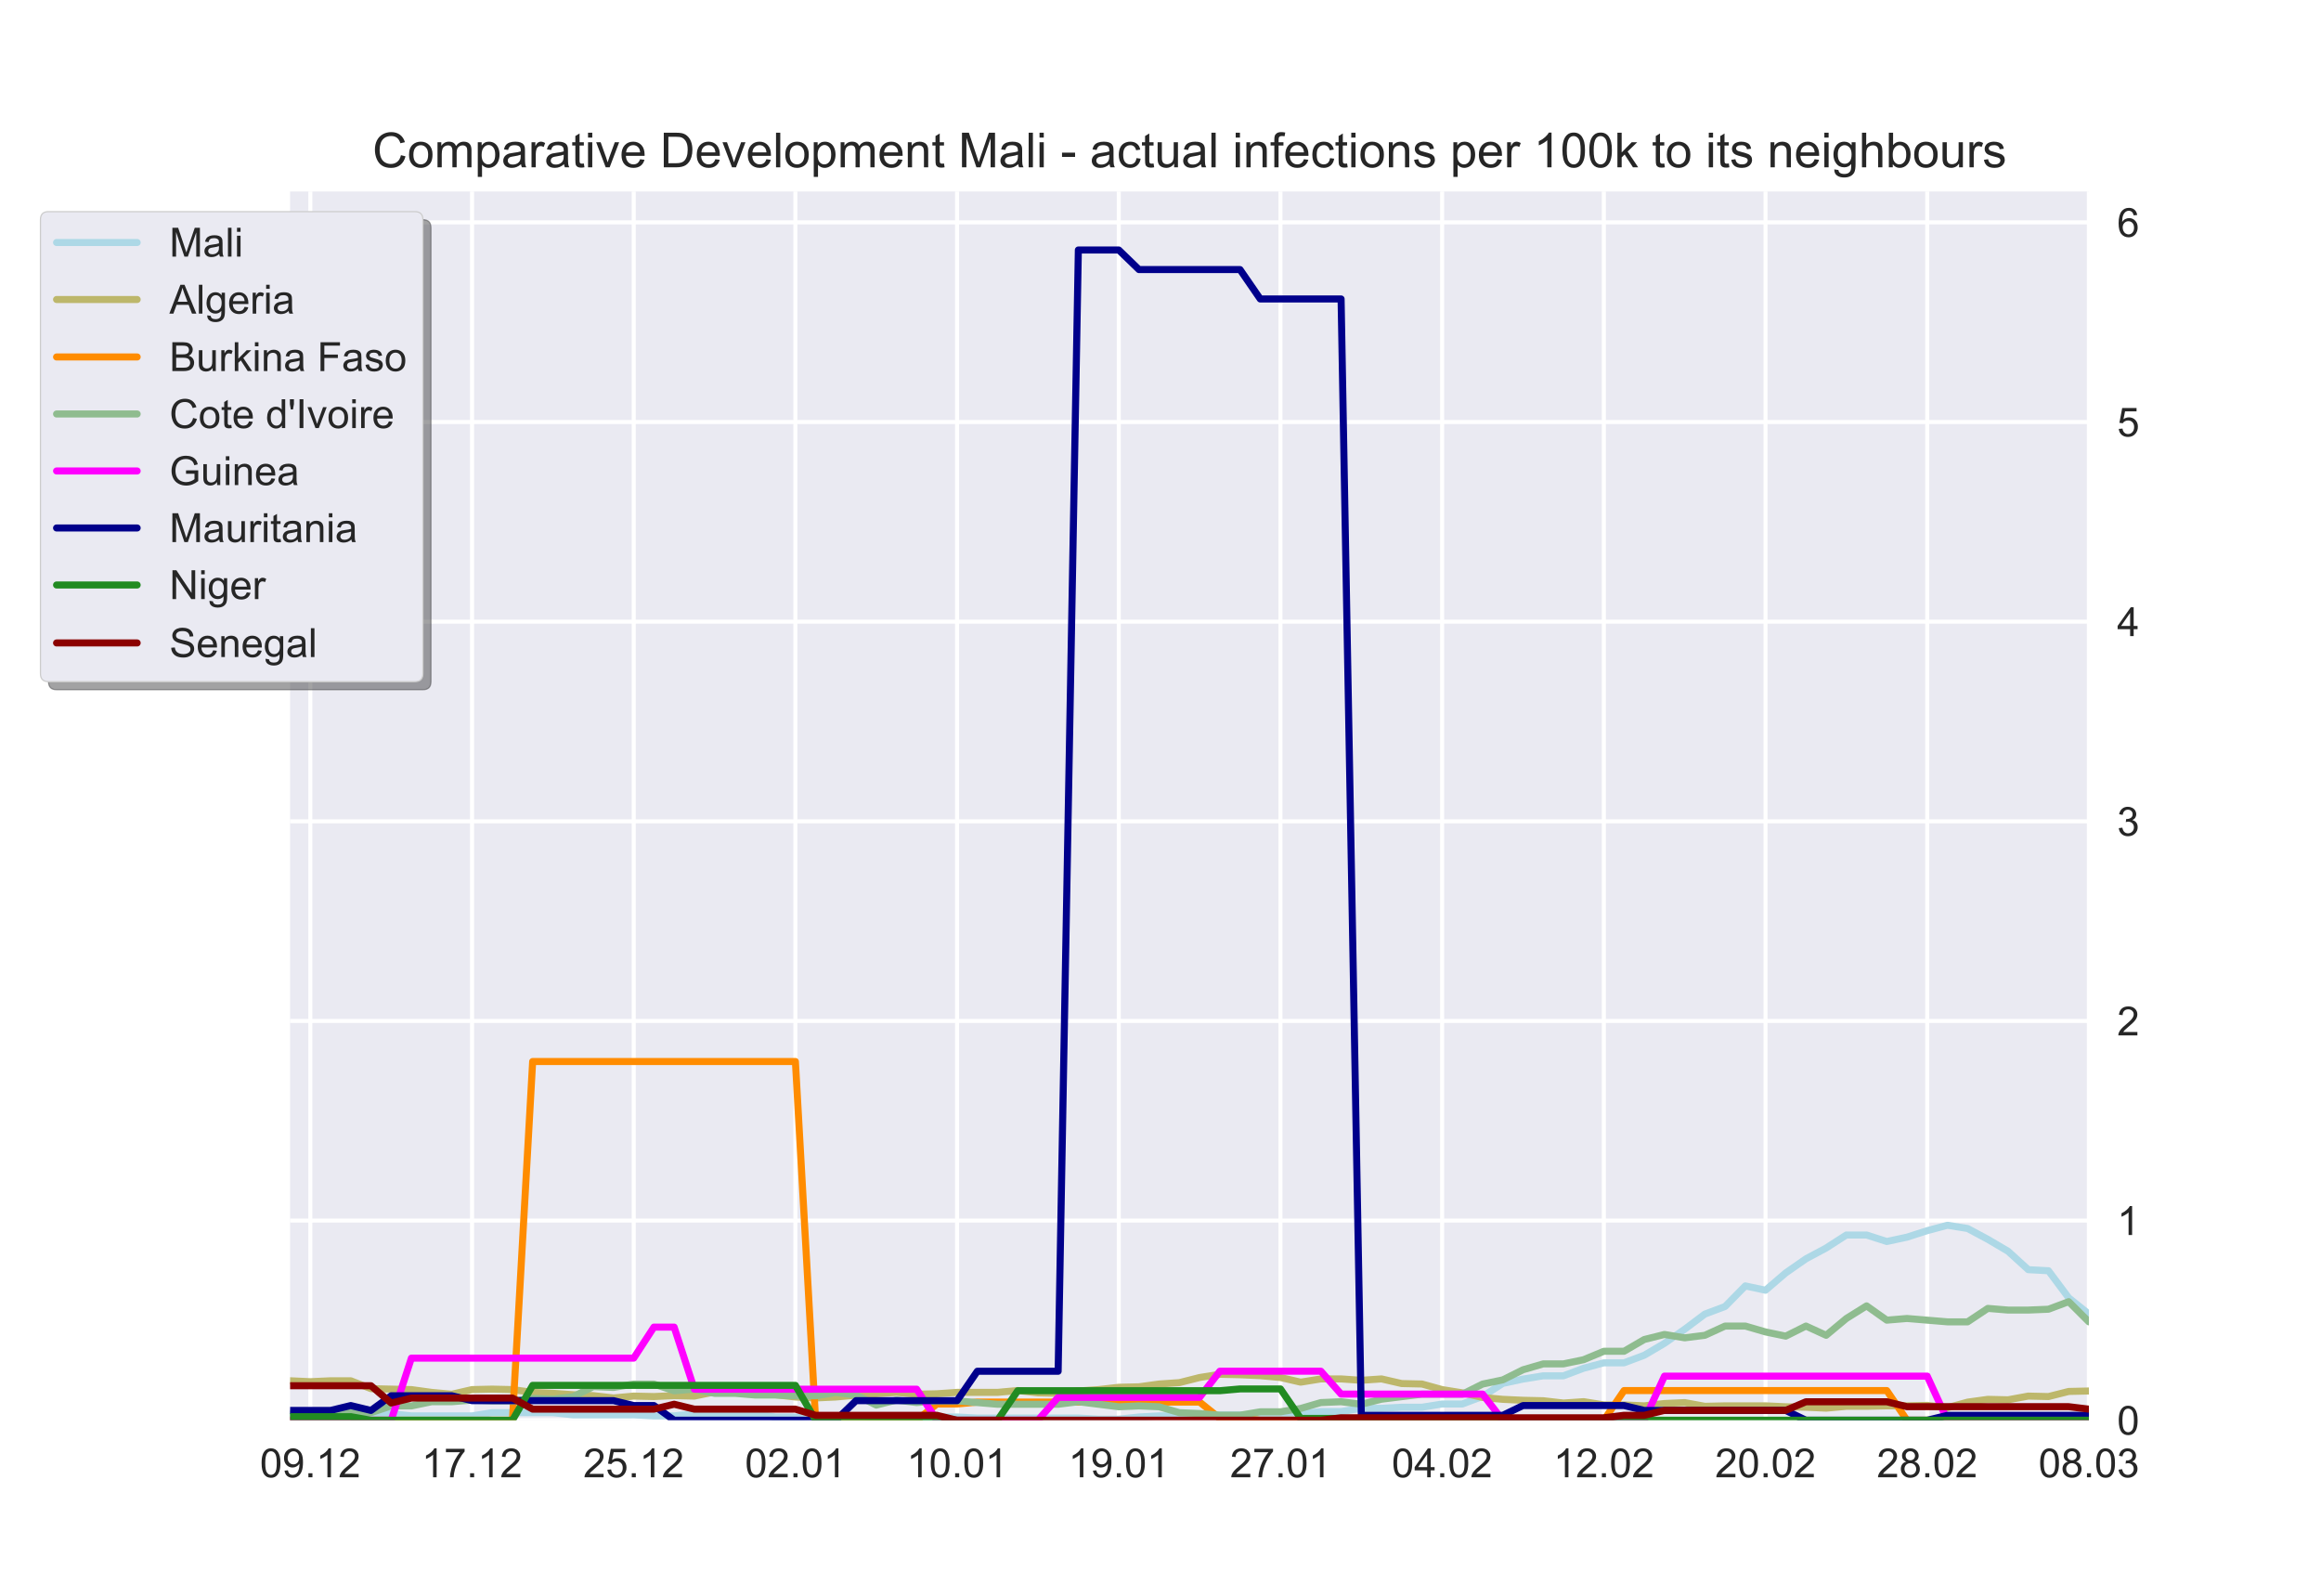 <?xml version="1.0" encoding="utf-8" standalone="no"?>
<!DOCTYPE svg PUBLIC "-//W3C//DTD SVG 1.1//EN"
  "http://www.w3.org/Graphics/SVG/1.1/DTD/svg11.dtd">
<!-- Created with matplotlib (https://matplotlib.org/) -->
<svg height="396pt" version="1.1" viewBox="0 0 576 396" width="576pt" xmlns="http://www.w3.org/2000/svg" xmlns:xlink="http://www.w3.org/1999/xlink">
 <defs>
  <style type="text/css">*{stroke-linecap:butt;stroke-linejoin:round;}</style>
 </defs>
 <g id="figure_1">
  <g id="patch_1">
   <path d="M 0 396 
L 576 396 
L 576 0 
L 0 0 
z
" style="fill:#ffffff;"/>
  </g>
  <g id="axes_1">
   <g id="patch_2">
    <path d="M 72 352.44 
L 518.4 352.44 
L 518.4 47.52 
L 72 47.52 
z
" style="fill:#eaeaf2;"/>
   </g>
   <g id="matplotlib.axis_1">
    <g id="xtick_1">
     <g id="line2d_1">
      <path clip-path="url(#p769adb955a)" d="M 77.016 352.44 
L 77.016 47.52 
" style="fill:none;stroke:#ffffff;stroke-linecap:round;"/>
     </g>
     <g id="line2d_2"/>
     <g id="text_1">
      <!-- 09.12 -->
      <g style="fill:#262626;" transform="translate(64.505 366.598)scale(0.1 -0.1)">
       <defs>
        <path d="M 4.156 35.297 
Q 4.156 48 6.766 55.734 
Q 9.375 63.484 14.516 67.672 
Q 19.672 71.875 27.484 71.875 
Q 33.25 71.875 37.594 69.547 
Q 41.938 67.234 44.766 62.859 
Q 47.609 58.5 49.219 52.219 
Q 50.828 45.953 50.828 35.297 
Q 50.828 22.703 48.234 14.969 
Q 45.656 7.234 40.5 3 
Q 35.359 -1.219 27.484 -1.219 
Q 17.141 -1.219 11.234 6.203 
Q 4.156 15.141 4.156 35.297 
z
M 13.188 35.297 
Q 13.188 17.672 17.312 11.828 
Q 21.438 6 27.484 6 
Q 33.547 6 37.672 11.859 
Q 41.797 17.719 41.797 35.297 
Q 41.797 52.984 37.672 58.781 
Q 33.547 64.594 27.391 64.594 
Q 21.344 64.594 17.719 59.469 
Q 13.188 52.938 13.188 35.297 
z
" id="ArialMT-48"/>
        <path d="M 5.469 16.547 
L 13.922 17.328 
Q 14.984 11.375 18.016 8.688 
Q 21.047 6 25.781 6 
Q 29.828 6 32.875 7.859 
Q 35.938 9.719 37.891 12.812 
Q 39.844 15.922 41.156 21.188 
Q 42.484 26.469 42.484 31.938 
Q 42.484 32.516 42.438 33.688 
Q 39.797 29.5 35.234 26.875 
Q 30.672 24.266 25.344 24.266 
Q 16.453 24.266 10.297 30.703 
Q 4.156 37.156 4.156 47.703 
Q 4.156 58.594 10.578 65.234 
Q 17 71.875 26.656 71.875 
Q 33.641 71.875 39.422 68.109 
Q 45.219 64.359 48.219 57.391 
Q 51.219 50.438 51.219 37.25 
Q 51.219 23.531 48.234 15.406 
Q 45.266 7.281 39.375 3.031 
Q 33.5 -1.219 25.594 -1.219 
Q 17.188 -1.219 11.859 3.438 
Q 6.547 8.109 5.469 16.547 
z
M 41.453 48.141 
Q 41.453 55.719 37.422 60.156 
Q 33.406 64.594 27.734 64.594 
Q 21.875 64.594 17.531 59.812 
Q 13.188 55.031 13.188 47.406 
Q 13.188 40.578 17.312 36.297 
Q 21.438 32.031 27.484 32.031 
Q 33.594 32.031 37.516 36.297 
Q 41.453 40.578 41.453 48.141 
z
" id="ArialMT-57"/>
        <path d="M 9.078 0 
L 9.078 10.016 
L 19.094 10.016 
L 19.094 0 
z
" id="ArialMT-46"/>
        <path d="M 37.25 0 
L 28.469 0 
L 28.469 56 
Q 25.297 52.984 20.141 49.953 
Q 14.984 46.922 10.891 45.406 
L 10.891 53.906 
Q 18.266 57.375 23.781 62.297 
Q 29.297 67.234 31.594 71.875 
L 37.25 71.875 
z
" id="ArialMT-49"/>
        <path d="M 50.344 8.453 
L 50.344 0 
L 3.031 0 
Q 2.938 3.172 4.047 6.109 
Q 5.859 10.938 9.828 15.625 
Q 13.812 20.312 21.344 26.469 
Q 33.016 36.031 37.109 41.625 
Q 41.219 47.219 41.219 52.203 
Q 41.219 57.422 37.469 61 
Q 33.734 64.594 27.734 64.594 
Q 21.391 64.594 17.578 60.781 
Q 13.766 56.984 13.719 50.25 
L 4.688 51.172 
Q 5.609 61.281 11.656 66.578 
Q 17.719 71.875 27.938 71.875 
Q 38.234 71.875 44.234 66.156 
Q 50.25 60.453 50.25 52 
Q 50.25 47.703 48.484 43.547 
Q 46.734 39.406 42.656 34.812 
Q 38.578 30.219 29.109 22.219 
Q 21.188 15.578 18.938 13.203 
Q 16.703 10.844 15.234 8.453 
z
" id="ArialMT-50"/>
       </defs>
       <use xlink:href="#ArialMT-48"/>
       <use x="55.615" xlink:href="#ArialMT-57"/>
       <use x="111.23" xlink:href="#ArialMT-46"/>
       <use x="139.014" xlink:href="#ArialMT-49"/>
       <use x="194.629" xlink:href="#ArialMT-50"/>
      </g>
     </g>
    </g>
    <g id="xtick_2">
     <g id="line2d_3">
      <path clip-path="url(#p769adb955a)" d="M 117.142 352.44 
L 117.142 47.52 
" style="fill:none;stroke:#ffffff;stroke-linecap:round;"/>
     </g>
     <g id="line2d_4"/>
     <g id="text_2">
      <!-- 17.12 -->
      <g style="fill:#262626;" transform="translate(104.631 366.598)scale(0.1 -0.1)">
       <defs>
        <path d="M 4.734 62.203 
L 4.734 70.656 
L 51.078 70.656 
L 51.078 63.812 
Q 44.234 56.547 37.516 44.484 
Q 30.812 32.422 27.156 19.672 
Q 24.516 10.688 23.781 0 
L 14.75 0 
Q 14.891 8.453 18.062 20.406 
Q 21.234 32.375 27.172 43.484 
Q 33.109 54.594 39.797 62.203 
z
" id="ArialMT-55"/>
       </defs>
       <use xlink:href="#ArialMT-49"/>
       <use x="55.615" xlink:href="#ArialMT-55"/>
       <use x="111.23" xlink:href="#ArialMT-46"/>
       <use x="139.014" xlink:href="#ArialMT-49"/>
       <use x="194.629" xlink:href="#ArialMT-50"/>
      </g>
     </g>
    </g>
    <g id="xtick_3">
     <g id="line2d_5">
      <path clip-path="url(#p769adb955a)" d="M 157.267 352.44 
L 157.267 47.52 
" style="fill:none;stroke:#ffffff;stroke-linecap:round;"/>
     </g>
     <g id="line2d_6"/>
     <g id="text_3">
      <!-- 25.12 -->
      <g style="fill:#262626;" transform="translate(144.756 366.598)scale(0.1 -0.1)">
       <defs>
        <path d="M 4.156 18.75 
L 13.375 19.531 
Q 14.406 12.797 18.141 9.391 
Q 21.875 6 27.156 6 
Q 33.5 6 37.891 10.781 
Q 42.281 15.578 42.281 23.484 
Q 42.281 31 38.062 35.344 
Q 33.844 39.703 27 39.703 
Q 22.75 39.703 19.328 37.766 
Q 15.922 35.844 13.969 32.766 
L 5.719 33.844 
L 12.641 70.609 
L 48.25 70.609 
L 48.25 62.203 
L 19.672 62.203 
L 15.828 42.969 
Q 22.266 47.469 29.344 47.469 
Q 38.719 47.469 45.156 40.969 
Q 51.609 34.469 51.609 24.266 
Q 51.609 14.547 45.953 7.469 
Q 39.062 -1.219 27.156 -1.219 
Q 17.391 -1.219 11.203 4.25 
Q 5.031 9.719 4.156 18.75 
z
" id="ArialMT-53"/>
       </defs>
       <use xlink:href="#ArialMT-50"/>
       <use x="55.615" xlink:href="#ArialMT-53"/>
       <use x="111.23" xlink:href="#ArialMT-46"/>
       <use x="139.014" xlink:href="#ArialMT-49"/>
       <use x="194.629" xlink:href="#ArialMT-50"/>
      </g>
     </g>
    </g>
    <g id="xtick_4">
     <g id="line2d_7">
      <path clip-path="url(#p769adb955a)" d="M 197.393 352.44 
L 197.393 47.52 
" style="fill:none;stroke:#ffffff;stroke-linecap:round;"/>
     </g>
     <g id="line2d_8"/>
     <g id="text_4">
      <!-- 02.01 -->
      <g style="fill:#262626;" transform="translate(184.882 366.598)scale(0.1 -0.1)">
       <use xlink:href="#ArialMT-48"/>
       <use x="55.615" xlink:href="#ArialMT-50"/>
       <use x="111.23" xlink:href="#ArialMT-46"/>
       <use x="139.014" xlink:href="#ArialMT-48"/>
       <use x="194.629" xlink:href="#ArialMT-49"/>
      </g>
     </g>
    </g>
    <g id="xtick_5">
     <g id="line2d_9">
      <path clip-path="url(#p769adb955a)" d="M 237.519 352.44 
L 237.519 47.52 
" style="fill:none;stroke:#ffffff;stroke-linecap:round;"/>
     </g>
     <g id="line2d_10"/>
     <g id="text_5">
      <!-- 10.01 -->
      <g style="fill:#262626;" transform="translate(225.008 366.598)scale(0.1 -0.1)">
       <use xlink:href="#ArialMT-49"/>
       <use x="55.615" xlink:href="#ArialMT-48"/>
       <use x="111.23" xlink:href="#ArialMT-46"/>
       <use x="139.014" xlink:href="#ArialMT-48"/>
       <use x="194.629" xlink:href="#ArialMT-49"/>
      </g>
     </g>
    </g>
    <g id="xtick_6">
     <g id="line2d_11">
      <path clip-path="url(#p769adb955a)" d="M 277.645 352.44 
L 277.645 47.52 
" style="fill:none;stroke:#ffffff;stroke-linecap:round;"/>
     </g>
     <g id="line2d_12"/>
     <g id="text_6">
      <!-- 19.01 -->
      <g style="fill:#262626;" transform="translate(265.134 366.598)scale(0.1 -0.1)">
       <use xlink:href="#ArialMT-49"/>
       <use x="55.615" xlink:href="#ArialMT-57"/>
       <use x="111.23" xlink:href="#ArialMT-46"/>
       <use x="139.014" xlink:href="#ArialMT-48"/>
       <use x="194.629" xlink:href="#ArialMT-49"/>
      </g>
     </g>
    </g>
    <g id="xtick_7">
     <g id="line2d_13">
      <path clip-path="url(#p769adb955a)" d="M 317.771 352.44 
L 317.771 47.52 
" style="fill:none;stroke:#ffffff;stroke-linecap:round;"/>
     </g>
     <g id="line2d_14"/>
     <g id="text_7">
      <!-- 27.01 -->
      <g style="fill:#262626;" transform="translate(305.26 366.598)scale(0.1 -0.1)">
       <use xlink:href="#ArialMT-50"/>
       <use x="55.615" xlink:href="#ArialMT-55"/>
       <use x="111.23" xlink:href="#ArialMT-46"/>
       <use x="139.014" xlink:href="#ArialMT-48"/>
       <use x="194.629" xlink:href="#ArialMT-49"/>
      </g>
     </g>
    </g>
    <g id="xtick_8">
     <g id="line2d_15">
      <path clip-path="url(#p769adb955a)" d="M 357.897 352.44 
L 357.897 47.52 
" style="fill:none;stroke:#ffffff;stroke-linecap:round;"/>
     </g>
     <g id="line2d_16"/>
     <g id="text_8">
      <!-- 04.02 -->
      <g style="fill:#262626;" transform="translate(345.386 366.598)scale(0.1 -0.1)">
       <defs>
        <path d="M 32.328 0 
L 32.328 17.141 
L 1.266 17.141 
L 1.266 25.203 
L 33.938 71.578 
L 41.109 71.578 
L 41.109 25.203 
L 50.781 25.203 
L 50.781 17.141 
L 41.109 17.141 
L 41.109 0 
z
M 32.328 25.203 
L 32.328 57.469 
L 9.906 25.203 
z
" id="ArialMT-52"/>
       </defs>
       <use xlink:href="#ArialMT-48"/>
       <use x="55.615" xlink:href="#ArialMT-52"/>
       <use x="111.23" xlink:href="#ArialMT-46"/>
       <use x="139.014" xlink:href="#ArialMT-48"/>
       <use x="194.629" xlink:href="#ArialMT-50"/>
      </g>
     </g>
    </g>
    <g id="xtick_9">
     <g id="line2d_17">
      <path clip-path="url(#p769adb955a)" d="M 398.022 352.44 
L 398.022 47.52 
" style="fill:none;stroke:#ffffff;stroke-linecap:round;"/>
     </g>
     <g id="line2d_18"/>
     <g id="text_9">
      <!-- 12.02 -->
      <g style="fill:#262626;" transform="translate(385.512 366.598)scale(0.1 -0.1)">
       <use xlink:href="#ArialMT-49"/>
       <use x="55.615" xlink:href="#ArialMT-50"/>
       <use x="111.23" xlink:href="#ArialMT-46"/>
       <use x="139.014" xlink:href="#ArialMT-48"/>
       <use x="194.629" xlink:href="#ArialMT-50"/>
      </g>
     </g>
    </g>
    <g id="xtick_10">
     <g id="line2d_19">
      <path clip-path="url(#p769adb955a)" d="M 438.148 352.44 
L 438.148 47.52 
" style="fill:none;stroke:#ffffff;stroke-linecap:round;"/>
     </g>
     <g id="line2d_20"/>
     <g id="text_10">
      <!-- 20.02 -->
      <g style="fill:#262626;" transform="translate(425.637 366.598)scale(0.1 -0.1)">
       <use xlink:href="#ArialMT-50"/>
       <use x="55.615" xlink:href="#ArialMT-48"/>
       <use x="111.23" xlink:href="#ArialMT-46"/>
       <use x="139.014" xlink:href="#ArialMT-48"/>
       <use x="194.629" xlink:href="#ArialMT-50"/>
      </g>
     </g>
    </g>
    <g id="xtick_11">
     <g id="line2d_21">
      <path clip-path="url(#p769adb955a)" d="M 478.274 352.44 
L 478.274 47.52 
" style="fill:none;stroke:#ffffff;stroke-linecap:round;"/>
     </g>
     <g id="line2d_22"/>
     <g id="text_11">
      <!-- 28.02 -->
      <g style="fill:#262626;" transform="translate(465.763 366.598)scale(0.1 -0.1)">
       <defs>
        <path d="M 17.672 38.812 
Q 12.203 40.828 9.562 44.531 
Q 6.938 48.25 6.938 53.422 
Q 6.938 61.234 12.547 66.547 
Q 18.172 71.875 27.484 71.875 
Q 36.859 71.875 42.578 66.422 
Q 48.297 60.984 48.297 53.172 
Q 48.297 48.188 45.672 44.5 
Q 43.062 40.828 37.75 38.812 
Q 44.344 36.672 47.781 31.875 
Q 51.219 27.094 51.219 20.453 
Q 51.219 11.281 44.719 5.031 
Q 38.234 -1.219 27.641 -1.219 
Q 17.047 -1.219 10.547 5.047 
Q 4.047 11.328 4.047 20.703 
Q 4.047 27.688 7.594 32.391 
Q 11.141 37.109 17.672 38.812 
z
M 15.922 53.719 
Q 15.922 48.641 19.188 45.406 
Q 22.469 42.188 27.688 42.188 
Q 32.766 42.188 36.016 45.375 
Q 39.266 48.578 39.266 53.219 
Q 39.266 58.062 35.906 61.359 
Q 32.562 64.656 27.594 64.656 
Q 22.562 64.656 19.234 61.422 
Q 15.922 58.203 15.922 53.719 
z
M 13.094 20.656 
Q 13.094 16.891 14.875 13.375 
Q 16.656 9.859 20.172 7.922 
Q 23.688 6 27.734 6 
Q 34.031 6 38.125 10.047 
Q 42.234 14.109 42.234 20.359 
Q 42.234 26.703 38.016 30.859 
Q 33.797 35.016 27.438 35.016 
Q 21.234 35.016 17.156 30.906 
Q 13.094 26.812 13.094 20.656 
z
" id="ArialMT-56"/>
       </defs>
       <use xlink:href="#ArialMT-50"/>
       <use x="55.615" xlink:href="#ArialMT-56"/>
       <use x="111.23" xlink:href="#ArialMT-46"/>
       <use x="139.014" xlink:href="#ArialMT-48"/>
       <use x="194.629" xlink:href="#ArialMT-50"/>
      </g>
     </g>
    </g>
    <g id="xtick_12">
     <g id="line2d_23">
      <path clip-path="url(#p769adb955a)" d="M 518.4 352.44 
L 518.4 47.52 
" style="fill:none;stroke:#ffffff;stroke-linecap:round;"/>
     </g>
     <g id="line2d_24"/>
     <g id="text_12">
      <!-- 08.03 -->
      <g style="fill:#262626;" transform="translate(505.889 366.598)scale(0.1 -0.1)">
       <defs>
        <path d="M 4.203 18.891 
L 12.984 20.062 
Q 14.5 12.594 18.141 9.297 
Q 21.781 6 27 6 
Q 33.203 6 37.469 10.297 
Q 41.75 14.594 41.75 20.953 
Q 41.75 27 37.797 30.922 
Q 33.844 34.859 27.734 34.859 
Q 25.25 34.859 21.531 33.891 
L 22.516 41.609 
Q 23.391 41.5 23.922 41.5 
Q 29.547 41.5 34.031 44.422 
Q 38.531 47.359 38.531 53.469 
Q 38.531 58.297 35.25 61.469 
Q 31.984 64.656 26.812 64.656 
Q 21.688 64.656 18.266 61.422 
Q 14.844 58.203 13.875 51.766 
L 5.078 53.328 
Q 6.688 62.156 12.391 67.016 
Q 18.109 71.875 26.609 71.875 
Q 32.469 71.875 37.391 69.359 
Q 42.328 66.844 44.938 62.5 
Q 47.562 58.156 47.562 53.266 
Q 47.562 48.641 45.062 44.828 
Q 42.578 41.016 37.703 38.766 
Q 44.047 37.312 47.562 32.688 
Q 51.078 28.078 51.078 21.141 
Q 51.078 11.766 44.234 5.25 
Q 37.406 -1.266 26.953 -1.266 
Q 17.531 -1.266 11.297 4.344 
Q 5.078 9.969 4.203 18.891 
z
" id="ArialMT-51"/>
       </defs>
       <use xlink:href="#ArialMT-48"/>
       <use x="55.615" xlink:href="#ArialMT-56"/>
       <use x="111.23" xlink:href="#ArialMT-46"/>
       <use x="139.014" xlink:href="#ArialMT-48"/>
       <use x="194.629" xlink:href="#ArialMT-51"/>
      </g>
     </g>
    </g>
   </g>
   <g id="matplotlib.axis_2">
    <g id="ytick_1">
     <g id="line2d_25">
      <path clip-path="url(#p769adb955a)" d="M 72 352.44 
L 518.4 352.44 
" style="fill:none;stroke:#ffffff;stroke-linecap:round;"/>
     </g>
     <g id="line2d_26"/>
     <g id="text_13">
      <!-- 0 -->
      <g style="fill:#262626;" transform="translate(525.4 356.019)scale(0.1 -0.1)">
       <use xlink:href="#ArialMT-48"/>
      </g>
     </g>
    </g>
    <g id="ytick_2">
     <g id="line2d_27">
      <path clip-path="url(#p769adb955a)" d="M 72 302.898 
L 518.4 302.898 
" style="fill:none;stroke:#ffffff;stroke-linecap:round;"/>
     </g>
     <g id="line2d_28"/>
     <g id="text_14">
      <!-- 1 -->
      <g style="fill:#262626;" transform="translate(525.4 306.477)scale(0.1 -0.1)">
       <use xlink:href="#ArialMT-49"/>
      </g>
     </g>
    </g>
    <g id="ytick_3">
     <g id="line2d_29">
      <path clip-path="url(#p769adb955a)" d="M 72 253.356 
L 518.4 253.356 
" style="fill:none;stroke:#ffffff;stroke-linecap:round;"/>
     </g>
     <g id="line2d_30"/>
     <g id="text_15">
      <!-- 2 -->
      <g style="fill:#262626;" transform="translate(525.4 256.935)scale(0.1 -0.1)">
       <use xlink:href="#ArialMT-50"/>
      </g>
     </g>
    </g>
    <g id="ytick_4">
     <g id="line2d_31">
      <path clip-path="url(#p769adb955a)" d="M 72 203.815 
L 518.4 203.815 
" style="fill:none;stroke:#ffffff;stroke-linecap:round;"/>
     </g>
     <g id="line2d_32"/>
     <g id="text_16">
      <!-- 3 -->
      <g style="fill:#262626;" transform="translate(525.4 207.394)scale(0.1 -0.1)">
       <use xlink:href="#ArialMT-51"/>
      </g>
     </g>
    </g>
    <g id="ytick_5">
     <g id="line2d_33">
      <path clip-path="url(#p769adb955a)" d="M 72 154.273 
L 518.4 154.273 
" style="fill:none;stroke:#ffffff;stroke-linecap:round;"/>
     </g>
     <g id="line2d_34"/>
     <g id="text_17">
      <!-- 4 -->
      <g style="fill:#262626;" transform="translate(525.4 157.852)scale(0.1 -0.1)">
       <use xlink:href="#ArialMT-52"/>
      </g>
     </g>
    </g>
    <g id="ytick_6">
     <g id="line2d_35">
      <path clip-path="url(#p769adb955a)" d="M 72 104.731 
L 518.4 104.731 
" style="fill:none;stroke:#ffffff;stroke-linecap:round;"/>
     </g>
     <g id="line2d_36"/>
     <g id="text_18">
      <!-- 5 -->
      <g style="fill:#262626;" transform="translate(525.4 108.31)scale(0.1 -0.1)">
       <use xlink:href="#ArialMT-53"/>
      </g>
     </g>
    </g>
    <g id="ytick_7">
     <g id="line2d_37">
      <path clip-path="url(#p769adb955a)" d="M 72 55.189 
L 518.4 55.189 
" style="fill:none;stroke:#ffffff;stroke-linecap:round;"/>
     </g>
     <g id="line2d_38"/>
     <g id="text_19">
      <!-- 6 -->
      <g style="fill:#262626;" transform="translate(525.4 58.768)scale(0.1 -0.1)">
       <defs>
        <path d="M 49.75 54.047 
L 41.016 53.375 
Q 39.844 58.547 37.703 60.891 
Q 34.125 64.656 28.906 64.656 
Q 24.703 64.656 21.531 62.312 
Q 17.391 59.281 14.984 53.469 
Q 12.594 47.656 12.5 36.922 
Q 15.672 41.75 20.266 44.094 
Q 24.859 46.438 29.891 46.438 
Q 38.672 46.438 44.844 39.969 
Q 51.031 33.5 51.031 23.25 
Q 51.031 16.5 48.125 10.719 
Q 45.219 4.938 40.141 1.859 
Q 35.062 -1.219 28.609 -1.219 
Q 17.625 -1.219 10.688 6.859 
Q 3.766 14.938 3.766 33.5 
Q 3.766 54.25 11.422 63.672 
Q 18.109 71.875 29.438 71.875 
Q 37.891 71.875 43.281 67.141 
Q 48.688 62.406 49.75 54.047 
z
M 13.875 23.188 
Q 13.875 18.656 15.797 14.5 
Q 17.719 10.359 21.188 8.172 
Q 24.656 6 28.469 6 
Q 34.031 6 38.031 10.484 
Q 42.047 14.984 42.047 22.703 
Q 42.047 30.125 38.078 34.391 
Q 34.125 38.672 28.125 38.672 
Q 22.172 38.672 18.016 34.391 
Q 13.875 30.125 13.875 23.188 
z
" id="ArialMT-54"/>
       </defs>
       <use xlink:href="#ArialMT-54"/>
      </g>
     </g>
    </g>
   </g>
   <g id="line2d_39">
    <path clip-path="url(#p769adb955a)" d="M 72 351.096 
L 77.016 350.827 
L 82.031 350.827 
L 87.047 351.096 
L 92.063 350.827 
L 97.079 350.827 
L 102.094 351.365 
L 107.11 351.365 
L 112.126 351.365 
L 117.142 351.365 
L 122.157 350.558 
L 127.173 350.558 
L 132.189 350.558 
L 137.204 350.558 
L 142.22 351.096 
L 147.236 351.096 
L 152.252 351.096 
L 157.267 351.096 
L 162.283 351.365 
L 167.299 351.365 
L 172.315 350.827 
L 177.33 350.827 
L 182.346 350.827 
L 187.362 350.827 
L 192.378 351.634 
L 197.393 351.634 
L 202.409 351.365 
L 207.425 351.365 
L 212.44 351.365 
L 217.456 351.634 
L 222.472 351.634 
L 227.488 351.634 
L 232.503 351.634 
L 237.519 351.634 
L 242.535 351.902 
L 247.551 351.902 
L 252.566 351.902 
L 257.582 351.902 
L 262.598 351.902 
L 267.613 351.902 
L 272.629 352.171 
L 277.645 352.171 
L 282.661 351.634 
L 287.676 351.365 
L 292.692 351.365 
L 297.708 351.096 
L 302.724 351.096 
L 307.739 351.096 
L 312.755 351.096 
L 317.771 351.096 
L 322.787 350.827 
L 327.802 350.29 
L 332.818 350.29 
L 337.834 349.483 
L 342.849 349.483 
L 347.865 349.214 
L 352.881 349.214 
L 357.897 348.408 
L 362.912 348.408 
L 367.928 346.526 
L 372.944 343.3 
L 377.96 342.225 
L 382.975 341.419 
L 387.991 341.419 
L 393.007 339.537 
L 398.022 338.193 
L 403.038 338.193 
L 408.054 336.311 
L 413.07 333.354 
L 418.085 329.86 
L 423.101 326.097 
L 428.117 324.215 
L 433.133 319.108 
L 438.148 320.183 
L 443.164 315.882 
L 448.18 312.387 
L 453.196 309.699 
L 458.211 306.473 
L 463.227 306.473 
L 468.243 308.086 
L 473.258 307.011 
L 478.274 305.398 
L 483.29 304.054 
L 488.306 304.861 
L 493.321 307.549 
L 498.337 310.506 
L 503.353 315.075 
L 508.369 315.344 
L 513.384 322.064 
L 518.4 326.097 
" style="fill:none;stroke:#add8e6;stroke-linecap:round;stroke-width:1.75;"/>
   </g>
   <g id="line2d_40">
    <path clip-path="url(#p769adb955a)" d="M 72 342.647 
L 77.016 342.877 
L 82.031 342.647 
L 87.047 342.647 
L 92.063 344.605 
L 97.079 344.721 
L 102.094 344.836 
L 107.11 345.527 
L 112.126 345.988 
L 117.142 344.836 
L 122.157 344.721 
L 127.173 344.836 
L 132.189 345.527 
L 137.204 345.758 
L 142.22 346.103 
L 147.236 346.334 
L 152.252 346.91 
L 157.267 346.449 
L 162.283 346.564 
L 167.299 346.334 
L 172.315 346.449 
L 177.33 345.412 
L 182.346 344.721 
L 187.362 345.527 
L 192.378 346.103 
L 197.393 346.679 
L 202.409 346.91 
L 207.425 346.679 
L 212.44 346.218 
L 217.456 345.873 
L 222.472 345.527 
L 227.488 345.988 
L 232.503 345.873 
L 237.519 345.527 
L 242.535 345.527 
L 247.551 345.527 
L 252.566 345.066 
L 257.582 345.642 
L 262.598 345.758 
L 267.613 345.182 
L 272.629 344.836 
L 277.645 344.26 
L 282.661 344.145 
L 287.676 343.453 
L 292.692 343.108 
L 297.708 341.84 
L 302.724 341.034 
L 307.739 341.149 
L 312.755 341.38 
L 317.771 341.84 
L 322.787 342.993 
L 327.802 342.186 
L 332.818 342.186 
L 337.834 342.532 
L 342.849 342.186 
L 347.865 343.338 
L 352.881 343.453 
L 357.897 344.836 
L 362.912 345.642 
L 367.928 346.795 
L 372.944 347.255 
L 377.96 347.486 
L 382.975 347.601 
L 387.991 348.177 
L 393.007 347.831 
L 398.022 348.638 
L 403.038 348.638 
L 408.054 348.868 
L 413.07 348.292 
L 418.085 348.062 
L 423.101 348.984 
L 428.117 348.868 
L 433.133 348.868 
L 438.148 348.868 
L 443.164 349.099 
L 448.18 349.214 
L 453.196 349.444 
L 458.211 348.984 
L 463.227 348.984 
L 468.243 348.868 
L 473.258 348.868 
L 478.274 348.753 
L 483.29 349.329 
L 488.306 347.947 
L 493.321 347.255 
L 498.337 347.371 
L 503.353 346.449 
L 508.369 346.564 
L 513.384 345.297 
L 518.4 345.182 
" style="fill:none;stroke:#bdb76b;stroke-linecap:round;stroke-width:1.75;"/>
   </g>
   <g id="line2d_41">
    <path clip-path="url(#p769adb955a)" d="M 72 352.44 
L 77.016 352.44 
L 82.031 352.44 
L 87.047 352.44 
L 92.063 352.44 
L 97.079 352.44 
L 102.094 352.44 
L 107.11 352.44 
L 112.126 352.44 
L 117.142 352.44 
L 122.157 352.44 
L 127.173 352.44 
L 132.189 263.422 
L 137.204 263.422 
L 142.22 263.422 
L 147.236 263.422 
L 152.252 263.422 
L 157.267 263.422 
L 162.283 263.422 
L 167.299 263.422 
L 172.315 263.422 
L 177.33 263.422 
L 182.346 263.422 
L 187.362 263.422 
L 192.378 263.422 
L 197.393 263.422 
L 202.409 352.44 
L 207.425 352.44 
L 212.44 352.44 
L 217.456 352.44 
L 222.472 352.44 
L 227.488 352.44 
L 232.503 348.405 
L 237.519 348.405 
L 242.535 347.93 
L 247.551 347.93 
L 252.566 347.93 
L 257.582 347.93 
L 262.598 347.93 
L 267.613 347.93 
L 272.629 347.93 
L 277.645 347.93 
L 282.661 347.93 
L 287.676 347.93 
L 292.692 347.93 
L 297.708 347.93 
L 302.724 351.965 
L 307.739 351.965 
L 312.755 352.44 
L 317.771 352.44 
L 322.787 352.44 
L 327.802 352.44 
L 332.818 352.44 
L 337.834 352.44 
L 342.849 352.44 
L 347.865 352.44 
L 352.881 352.44 
L 357.897 352.44 
L 362.912 352.44 
L 367.928 352.44 
L 372.944 352.44 
L 377.96 352.44 
L 382.975 352.44 
L 387.991 352.44 
L 393.007 352.44 
L 398.022 352.44 
L 403.038 345.081 
L 408.054 345.081 
L 413.07 345.081 
L 418.085 345.081 
L 423.101 345.081 
L 428.117 345.081 
L 433.133 345.081 
L 438.148 345.081 
L 443.164 345.081 
L 448.18 345.081 
L 453.196 345.081 
L 458.211 345.081 
L 463.227 345.081 
L 468.243 345.081 
L 473.258 352.44 
L 478.274 352.44 
L 483.29 352.44 
L 488.306 352.44 
L 493.321 352.44 
L 498.337 352.44 
L 503.353 352.44 
L 508.369 352.44 
L 513.384 352.44 
L 518.4 352.44 
" style="fill:none;stroke:#ff8c00;stroke-linecap:round;stroke-width:1.75;"/>
   </g>
   <g id="line2d_42">
    <path clip-path="url(#p769adb955a)" d="M 72 350.771 
L 77.016 350.562 
L 82.031 350.562 
L 87.047 350.562 
L 92.063 350.562 
L 97.079 348.892 
L 102.094 348.892 
L 107.11 347.849 
L 112.126 347.849 
L 117.142 347.432 
L 122.157 347.64 
L 127.173 347.64 
L 132.189 347.014 
L 137.204 347.223 
L 142.22 346.597 
L 147.236 344.093 
L 152.252 344.301 
L 157.267 343.467 
L 162.283 343.467 
L 167.299 345.136 
L 172.315 344.719 
L 177.33 345.762 
L 182.346 345.762 
L 187.362 346.179 
L 192.378 346.179 
L 197.393 346.388 
L 202.409 346.388 
L 207.425 345.553 
L 212.44 346.179 
L 217.456 348.684 
L 222.472 347.432 
L 227.488 348.058 
L 232.503 347.64 
L 237.519 347.64 
L 242.535 348.058 
L 247.551 348.475 
L 252.566 348.475 
L 257.582 348.475 
L 262.598 348.475 
L 267.613 347.849 
L 272.629 348.475 
L 277.645 349.101 
L 282.661 348.892 
L 287.676 349.101 
L 292.692 350.562 
L 297.708 350.771 
L 302.724 351.188 
L 307.739 351.188 
L 312.755 350.353 
L 317.771 350.353 
L 322.787 349.518 
L 327.802 348.058 
L 332.818 347.849 
L 337.834 348.475 
L 342.849 347.223 
L 347.865 346.597 
L 352.881 345.971 
L 357.897 345.971 
L 362.912 345.971 
L 367.928 343.467 
L 372.944 342.423 
L 377.96 339.919 
L 382.975 338.458 
L 387.991 338.458 
L 393.007 337.415 
L 398.022 335.328 
L 403.038 335.328 
L 408.054 332.406 
L 413.07 331.154 
L 418.085 331.989 
L 423.101 331.363 
L 428.117 329.067 
L 433.133 329.067 
L 438.148 330.528 
L 443.164 331.572 
L 448.18 329.067 
L 453.196 331.363 
L 458.211 327.189 
L 463.227 324.059 
L 468.243 327.607 
L 473.258 327.189 
L 478.274 327.607 
L 483.29 328.024 
L 488.306 328.024 
L 493.321 324.685 
L 498.337 325.102 
L 503.353 325.102 
L 508.369 324.894 
L 513.384 323.015 
L 518.4 328.024 
" style="fill:none;stroke:#8fbc8f;stroke-linecap:round;stroke-width:1.75;"/>
   </g>
   <g id="line2d_43">
    <path clip-path="url(#p769adb955a)" d="M 72 352.44 
L 77.016 352.44 
L 82.031 352.44 
L 87.047 352.44 
L 92.063 352.44 
L 97.079 352.44 
L 102.094 337.032 
L 107.11 337.032 
L 112.126 337.032 
L 117.142 337.032 
L 122.157 337.032 
L 127.173 337.032 
L 132.189 337.032 
L 137.204 337.032 
L 142.22 337.032 
L 147.236 337.032 
L 152.252 337.032 
L 157.267 337.032 
L 162.283 329.328 
L 167.299 329.328 
L 172.315 344.736 
L 177.33 344.736 
L 182.346 344.736 
L 187.362 344.736 
L 192.378 344.736 
L 197.393 344.736 
L 202.409 344.736 
L 207.425 344.736 
L 212.44 344.736 
L 217.456 344.736 
L 222.472 344.736 
L 227.488 344.736 
L 232.503 352.44 
L 237.519 352.44 
L 242.535 352.44 
L 247.551 352.44 
L 252.566 352.44 
L 257.582 352.44 
L 262.598 346.763 
L 267.613 346.763 
L 272.629 346.763 
L 277.645 346.763 
L 282.661 346.763 
L 287.676 346.763 
L 292.692 346.763 
L 297.708 346.763 
L 302.724 340.276 
L 307.739 340.276 
L 312.755 340.276 
L 317.771 340.276 
L 322.787 340.276 
L 327.802 340.276 
L 332.818 345.953 
L 337.834 345.953 
L 342.849 345.953 
L 347.865 345.953 
L 352.881 345.953 
L 357.897 345.953 
L 362.912 345.953 
L 367.928 345.953 
L 372.944 352.44 
L 377.96 352.44 
L 382.975 352.44 
L 387.991 352.44 
L 393.007 352.44 
L 398.022 352.44 
L 403.038 352.44 
L 408.054 352.44 
L 413.07 341.492 
L 418.085 341.492 
L 423.101 341.492 
L 428.117 341.492 
L 433.133 341.492 
L 438.148 341.492 
L 443.164 341.492 
L 448.18 341.492 
L 453.196 341.492 
L 458.211 341.492 
L 463.227 341.492 
L 468.243 341.492 
L 473.258 341.492 
L 478.274 341.492 
L 483.29 352.44 
L 488.306 352.44 
L 493.321 352.44 
L 498.337 352.44 
L 503.353 352.44 
L 508.369 352.44 
L 513.384 352.44 
L 518.4 352.44 
" style="fill:none;stroke:#ff00ff;stroke-linecap:round;stroke-width:1.75;"/>
   </g>
   <g id="line2d_44">
    <path clip-path="url(#p769adb955a)" d="M 72 350.01 
L 77.016 350.01 
L 82.031 350.01 
L 87.047 348.795 
L 92.063 350.01 
L 97.079 346.365 
L 102.094 346.365 
L 107.11 346.365 
L 112.126 346.365 
L 117.142 347.58 
L 122.157 347.58 
L 127.173 347.58 
L 132.189 347.58 
L 137.204 347.58 
L 142.22 347.58 
L 147.236 347.58 
L 152.252 347.58 
L 157.267 348.795 
L 162.283 348.795 
L 167.299 352.44 
L 172.315 352.44 
L 177.33 352.44 
L 182.346 352.44 
L 187.362 352.44 
L 192.378 352.44 
L 197.393 352.44 
L 202.409 352.44 
L 207.425 352.44 
L 212.44 347.58 
L 217.456 347.58 
L 222.472 347.58 
L 227.488 347.58 
L 232.503 347.58 
L 237.519 347.58 
L 242.535 340.289 
L 247.551 340.289 
L 252.566 340.289 
L 257.582 340.289 
L 262.598 340.289 
L 267.613 62.04 
L 272.629 62.04 
L 277.645 62.04 
L 282.661 66.9 
L 287.676 66.9 
L 292.692 66.9 
L 297.708 66.9 
L 302.724 66.9 
L 307.739 66.9 
L 312.755 74.191 
L 317.771 74.191 
L 322.787 74.191 
L 327.802 74.191 
L 332.818 74.191 
L 337.834 351.225 
L 342.849 351.225 
L 347.865 351.225 
L 352.881 351.225 
L 357.897 351.225 
L 362.912 351.225 
L 367.928 351.225 
L 372.944 351.225 
L 377.96 348.795 
L 382.975 348.795 
L 387.991 348.795 
L 393.007 348.795 
L 398.022 348.795 
L 403.038 348.795 
L 408.054 350.01 
L 413.07 350.01 
L 418.085 350.01 
L 423.101 350.01 
L 428.117 350.01 
L 433.133 350.01 
L 438.148 350.01 
L 443.164 350.01 
L 448.18 352.44 
L 453.196 352.44 
L 458.211 352.44 
L 463.227 352.44 
L 468.243 352.44 
L 473.258 352.44 
L 478.274 352.44 
L 483.29 351.225 
L 488.306 351.225 
L 493.321 351.225 
L 498.337 351.225 
L 503.353 351.225 
L 508.369 351.225 
L 513.384 351.225 
L 518.4 351.225 
" style="fill:none;stroke:#00008b;stroke-linecap:round;stroke-width:1.75;"/>
   </g>
   <g id="line2d_45">
    <path clip-path="url(#p769adb955a)" d="M 72 351.552 
L 77.016 351.552 
L 82.031 351.552 
L 87.047 351.552 
L 92.063 352.44 
L 97.079 352.44 
L 102.094 352.44 
L 107.11 352.44 
L 112.126 352.44 
L 117.142 352.44 
L 122.157 352.44 
L 127.173 352.44 
L 132.189 343.781 
L 137.204 343.781 
L 142.22 343.781 
L 147.236 343.781 
L 152.252 343.781 
L 157.267 343.781 
L 162.283 343.781 
L 167.299 343.781 
L 172.315 343.781 
L 177.33 343.781 
L 182.346 343.781 
L 187.362 343.781 
L 192.378 343.781 
L 197.393 343.781 
L 202.409 352.44 
L 207.425 352.44 
L 212.44 352.44 
L 217.456 352.44 
L 222.472 352.44 
L 227.488 352.44 
L 232.503 352.44 
L 237.519 352.44 
L 242.535 352.44 
L 247.551 352.44 
L 252.566 345.114 
L 257.582 345.114 
L 262.598 345.114 
L 267.613 345.114 
L 272.629 345.114 
L 277.645 345.114 
L 282.661 345.114 
L 287.676 345.114 
L 292.692 345.114 
L 297.708 345.114 
L 302.724 345.114 
L 307.739 344.67 
L 312.755 344.67 
L 317.771 344.67 
L 322.787 351.996 
L 327.802 351.996 
L 332.818 351.996 
L 337.834 351.996 
L 342.849 351.996 
L 347.865 351.996 
L 352.881 351.996 
L 357.897 351.996 
L 362.912 351.996 
L 367.928 351.996 
L 372.944 351.996 
L 377.96 352.44 
L 382.975 352.44 
L 387.991 352.44 
L 393.007 352.44 
L 398.022 352.44 
L 403.038 352.44 
L 408.054 352.44 
L 413.07 352.44 
L 418.085 352.44 
L 423.101 352.44 
L 428.117 352.44 
L 433.133 352.44 
L 438.148 352.44 
L 443.164 352.44 
L 448.18 352.44 
L 453.196 352.44 
L 458.211 352.44 
L 463.227 352.44 
L 468.243 352.44 
L 473.258 352.44 
L 478.274 352.44 
L 483.29 352.44 
L 488.306 352.44 
L 493.321 352.44 
L 498.337 352.44 
L 503.353 352.44 
L 508.369 352.44 
L 513.384 352.44 
L 518.4 352.44 
" style="fill:none;stroke:#228b22;stroke-linecap:round;stroke-width:1.75;"/>
   </g>
   <g id="line2d_46">
    <path clip-path="url(#p769adb955a)" d="M 72 343.882 
L 77.016 343.882 
L 82.031 343.882 
L 87.047 343.882 
L 92.063 343.882 
L 97.079 348.161 
L 102.094 346.938 
L 107.11 346.938 
L 112.126 346.938 
L 117.142 346.938 
L 122.157 346.938 
L 127.173 346.938 
L 132.189 349.689 
L 137.204 349.689 
L 142.22 349.689 
L 147.236 349.689 
L 152.252 349.689 
L 157.267 349.689 
L 162.283 349.689 
L 167.299 348.467 
L 172.315 349.689 
L 177.33 349.689 
L 182.346 349.689 
L 187.362 349.689 
L 192.378 349.689 
L 197.393 349.689 
L 202.409 351.217 
L 207.425 351.217 
L 212.44 351.217 
L 217.456 351.217 
L 222.472 351.217 
L 227.488 351.217 
L 232.503 351.217 
L 237.519 352.44 
L 242.535 352.44 
L 247.551 352.44 
L 252.566 352.44 
L 257.582 352.44 
L 262.598 352.44 
L 267.613 352.44 
L 272.629 352.44 
L 277.645 352.44 
L 282.661 352.44 
L 287.676 352.44 
L 292.692 352.44 
L 297.708 352.44 
L 302.724 352.44 
L 307.739 352.44 
L 312.755 352.44 
L 317.771 352.44 
L 322.787 352.44 
L 327.802 352.44 
L 332.818 351.829 
L 337.834 351.829 
L 342.849 351.829 
L 347.865 351.829 
L 352.881 351.829 
L 357.897 351.829 
L 362.912 351.829 
L 367.928 351.829 
L 372.944 351.829 
L 377.96 351.829 
L 382.975 351.829 
L 387.991 351.829 
L 393.007 351.829 
L 398.022 351.829 
L 403.038 351.217 
L 408.054 351.217 
L 413.07 349.995 
L 418.085 349.995 
L 423.101 349.995 
L 428.117 349.995 
L 433.133 349.995 
L 438.148 349.995 
L 443.164 349.995 
L 448.18 347.855 
L 453.196 347.855 
L 458.211 347.855 
L 463.227 347.855 
L 468.243 347.855 
L 473.258 349.078 
L 478.274 349.078 
L 483.29 349.078 
L 488.306 349.078 
L 493.321 349.078 
L 498.337 349.078 
L 503.353 349.078 
L 508.369 349.078 
L 513.384 349.078 
L 518.4 349.689 
" style="fill:none;stroke:#8b0000;stroke-linecap:round;stroke-width:1.75;"/>
   </g>
   <g id="patch_3">
    <path d="M 72 352.44 
L 72 47.52 
" style="fill:none;"/>
   </g>
   <g id="patch_4">
    <path d="M 518.4 352.44 
L 518.4 47.52 
" style="fill:none;"/>
   </g>
   <g id="patch_5">
    <path d="M 72 352.44 
L 518.4 352.44 
" style="fill:none;"/>
   </g>
   <g id="patch_6">
    <path d="M 72 47.52 
L 518.4 47.52 
" style="fill:none;"/>
   </g>
   <g id="text_20">
    <!-- Comparative Development Mali - actual infections per 100k to its neighbours -->
    <g style="fill:#262626;" transform="translate(92.444 41.52)scale(0.12 -0.12)">
     <defs>
      <path d="M 58.797 25.094 
L 68.266 22.703 
Q 65.281 11.031 57.547 4.906 
Q 49.812 -1.219 38.625 -1.219 
Q 27.047 -1.219 19.797 3.484 
Q 12.547 8.203 8.766 17.141 
Q 4.984 26.078 4.984 36.328 
Q 4.984 47.516 9.25 55.828 
Q 13.531 64.156 21.406 68.469 
Q 29.297 72.797 38.766 72.797 
Q 49.516 72.797 56.828 67.328 
Q 64.156 61.859 67.047 51.953 
L 57.719 49.75 
Q 55.219 57.562 50.484 61.125 
Q 45.75 64.703 38.578 64.703 
Q 30.328 64.703 24.781 60.734 
Q 19.234 56.781 16.984 50.109 
Q 14.75 43.453 14.75 36.375 
Q 14.75 27.25 17.406 20.438 
Q 20.062 13.625 25.672 10.25 
Q 31.297 6.891 37.844 6.891 
Q 45.797 6.891 51.312 11.469 
Q 56.844 16.062 58.797 25.094 
z
" id="ArialMT-67"/>
      <path d="M 3.328 25.922 
Q 3.328 40.328 11.328 47.266 
Q 18.016 53.031 27.641 53.031 
Q 38.328 53.031 45.109 46.016 
Q 51.906 39.016 51.906 26.656 
Q 51.906 16.656 48.906 10.906 
Q 45.906 5.172 40.156 2 
Q 34.422 -1.172 27.641 -1.172 
Q 16.75 -1.172 10.031 5.812 
Q 3.328 12.797 3.328 25.922 
z
M 12.359 25.922 
Q 12.359 15.969 16.703 11.016 
Q 21.047 6.062 27.641 6.062 
Q 34.188 6.062 38.531 11.031 
Q 42.875 16.016 42.875 26.219 
Q 42.875 35.844 38.5 40.797 
Q 34.125 45.75 27.641 45.75 
Q 21.047 45.75 16.703 40.812 
Q 12.359 35.891 12.359 25.922 
z
" id="ArialMT-111"/>
      <path d="M 6.594 0 
L 6.594 51.859 
L 14.453 51.859 
L 14.453 44.578 
Q 16.891 48.391 20.938 50.703 
Q 25 53.031 30.172 53.031 
Q 35.938 53.031 39.625 50.641 
Q 43.312 48.25 44.828 43.953 
Q 50.984 53.031 60.844 53.031 
Q 68.562 53.031 72.703 48.75 
Q 76.859 44.484 76.859 35.594 
L 76.859 0 
L 68.109 0 
L 68.109 32.672 
Q 68.109 37.938 67.25 40.25 
Q 66.406 42.578 64.156 43.984 
Q 61.922 45.406 58.891 45.406 
Q 53.422 45.406 49.797 41.766 
Q 46.188 38.141 46.188 30.125 
L 46.188 0 
L 37.406 0 
L 37.406 33.688 
Q 37.406 39.547 35.25 42.469 
Q 33.109 45.406 28.219 45.406 
Q 24.516 45.406 21.359 43.453 
Q 18.219 41.5 16.797 37.734 
Q 15.375 33.984 15.375 26.906 
L 15.375 0 
z
" id="ArialMT-109"/>
      <path d="M 6.594 -19.875 
L 6.594 51.859 
L 14.594 51.859 
L 14.594 45.125 
Q 17.438 49.078 21 51.047 
Q 24.562 53.031 29.641 53.031 
Q 36.281 53.031 41.359 49.609 
Q 46.438 46.188 49.016 39.953 
Q 51.609 33.734 51.609 26.312 
Q 51.609 18.359 48.75 11.984 
Q 45.906 5.609 40.453 2.219 
Q 35.016 -1.172 29 -1.172 
Q 24.609 -1.172 21.109 0.688 
Q 17.625 2.547 15.375 5.375 
L 15.375 -19.875 
z
M 14.547 25.641 
Q 14.547 15.625 18.594 10.844 
Q 22.656 6.062 28.422 6.062 
Q 34.281 6.062 38.453 11.016 
Q 42.625 15.969 42.625 26.375 
Q 42.625 36.281 38.547 41.203 
Q 34.469 46.141 28.812 46.141 
Q 23.188 46.141 18.859 40.891 
Q 14.547 35.641 14.547 25.641 
z
" id="ArialMT-112"/>
      <path d="M 40.438 6.391 
Q 35.547 2.25 31.031 0.531 
Q 26.516 -1.172 21.344 -1.172 
Q 12.797 -1.172 8.203 3 
Q 3.609 7.172 3.609 13.672 
Q 3.609 17.484 5.344 20.625 
Q 7.078 23.781 9.891 25.688 
Q 12.703 27.594 16.219 28.562 
Q 18.797 29.25 24.031 29.891 
Q 34.672 31.156 39.703 32.906 
Q 39.75 34.719 39.75 35.203 
Q 39.75 40.578 37.25 42.781 
Q 33.891 45.75 27.25 45.75 
Q 21.047 45.75 18.094 43.578 
Q 15.141 41.406 13.719 35.891 
L 5.125 37.062 
Q 6.297 42.578 8.984 45.969 
Q 11.672 49.359 16.75 51.188 
Q 21.828 53.031 28.516 53.031 
Q 35.156 53.031 39.297 51.469 
Q 43.453 49.906 45.406 47.531 
Q 47.359 45.172 48.141 41.547 
Q 48.578 39.312 48.578 33.453 
L 48.578 21.734 
Q 48.578 9.469 49.141 6.219 
Q 49.703 2.984 51.375 0 
L 42.188 0 
Q 40.828 2.734 40.438 6.391 
z
M 39.703 26.031 
Q 34.906 24.078 25.344 22.703 
Q 19.922 21.922 17.672 20.938 
Q 15.438 19.969 14.203 18.094 
Q 12.984 16.219 12.984 13.922 
Q 12.984 10.406 15.641 8.062 
Q 18.312 5.719 23.438 5.719 
Q 28.516 5.719 32.469 7.938 
Q 36.422 10.156 38.281 14.016 
Q 39.703 17 39.703 22.797 
z
" id="ArialMT-97"/>
      <path d="M 6.5 0 
L 6.5 51.859 
L 14.406 51.859 
L 14.406 44 
Q 17.438 49.516 20 51.266 
Q 22.562 53.031 25.641 53.031 
Q 30.078 53.031 34.672 50.203 
L 31.641 42.047 
Q 28.422 43.953 25.203 43.953 
Q 22.312 43.953 20.016 42.219 
Q 17.719 40.484 16.75 37.406 
Q 15.281 32.719 15.281 27.156 
L 15.281 0 
z
" id="ArialMT-114"/>
      <path d="M 25.781 7.859 
L 27.047 0.094 
Q 23.344 -0.688 20.406 -0.688 
Q 15.625 -0.688 12.984 0.828 
Q 10.359 2.344 9.281 4.812 
Q 8.203 7.281 8.203 15.188 
L 8.203 45.016 
L 1.766 45.016 
L 1.766 51.859 
L 8.203 51.859 
L 8.203 64.703 
L 16.938 69.969 
L 16.938 51.859 
L 25.781 51.859 
L 25.781 45.016 
L 16.938 45.016 
L 16.938 14.703 
Q 16.938 10.938 17.406 9.859 
Q 17.875 8.797 18.922 8.156 
Q 19.969 7.516 21.922 7.516 
Q 23.391 7.516 25.781 7.859 
z
" id="ArialMT-116"/>
      <path d="M 6.641 61.469 
L 6.641 71.578 
L 15.438 71.578 
L 15.438 61.469 
z
M 6.641 0 
L 6.641 51.859 
L 15.438 51.859 
L 15.438 0 
z
" id="ArialMT-105"/>
      <path d="M 21 0 
L 1.266 51.859 
L 10.547 51.859 
L 21.688 20.797 
Q 23.484 15.766 25 10.359 
Q 26.172 14.453 28.266 20.219 
L 39.797 51.859 
L 48.828 51.859 
L 29.203 0 
z
" id="ArialMT-118"/>
      <path d="M 42.094 16.703 
L 51.172 15.578 
Q 49.031 7.625 43.219 3.219 
Q 37.406 -1.172 28.375 -1.172 
Q 17 -1.172 10.328 5.828 
Q 3.656 12.844 3.656 25.484 
Q 3.656 38.578 10.391 45.797 
Q 17.141 53.031 27.875 53.031 
Q 38.281 53.031 44.875 45.953 
Q 51.469 38.875 51.469 26.031 
Q 51.469 25.25 51.422 23.688 
L 12.75 23.688 
Q 13.234 15.141 17.578 10.594 
Q 21.922 6.062 28.422 6.062 
Q 33.25 6.062 36.672 8.594 
Q 40.094 11.141 42.094 16.703 
z
M 13.234 30.906 
L 42.188 30.906 
Q 41.609 37.453 38.875 40.719 
Q 34.672 45.797 27.984 45.797 
Q 21.922 45.797 17.797 41.75 
Q 13.672 37.703 13.234 30.906 
z
" id="ArialMT-101"/>
      <path id="ArialMT-32"/>
      <path d="M 7.719 0 
L 7.719 71.578 
L 32.375 71.578 
Q 40.719 71.578 45.125 70.562 
Q 51.266 69.141 55.609 65.438 
Q 61.281 60.641 64.078 53.188 
Q 66.891 45.75 66.891 36.188 
Q 66.891 28.031 64.984 21.734 
Q 63.094 15.438 60.109 11.297 
Q 57.125 7.172 53.578 4.797 
Q 50.047 2.438 45.047 1.219 
Q 40.047 0 33.547 0 
z
M 17.188 8.453 
L 32.469 8.453 
Q 39.547 8.453 43.578 9.766 
Q 47.609 11.078 50 13.484 
Q 53.375 16.844 55.25 22.531 
Q 57.125 28.219 57.125 36.328 
Q 57.125 47.562 53.438 53.594 
Q 49.75 59.625 44.484 61.672 
Q 40.672 63.141 32.234 63.141 
L 17.188 63.141 
z
" id="ArialMT-68"/>
      <path d="M 6.391 0 
L 6.391 71.578 
L 15.188 71.578 
L 15.188 0 
z
" id="ArialMT-108"/>
      <path d="M 6.594 0 
L 6.594 51.859 
L 14.5 51.859 
L 14.5 44.484 
Q 20.219 53.031 31 53.031 
Q 35.688 53.031 39.625 51.344 
Q 43.562 49.656 45.516 46.922 
Q 47.469 44.188 48.25 40.438 
Q 48.734 37.984 48.734 31.891 
L 48.734 0 
L 39.938 0 
L 39.938 31.547 
Q 39.938 36.922 38.906 39.578 
Q 37.891 42.234 35.281 43.812 
Q 32.672 45.406 29.156 45.406 
Q 23.531 45.406 19.453 41.844 
Q 15.375 38.281 15.375 28.328 
L 15.375 0 
z
" id="ArialMT-110"/>
      <path d="M 7.422 0 
L 7.422 71.578 
L 21.688 71.578 
L 38.625 20.906 
Q 40.969 13.812 42.047 10.297 
Q 43.266 14.203 45.844 21.781 
L 62.984 71.578 
L 75.734 71.578 
L 75.734 0 
L 66.609 0 
L 66.609 59.906 
L 45.797 0 
L 37.25 0 
L 16.547 60.938 
L 16.547 0 
z
" id="ArialMT-77"/>
      <path d="M 3.172 21.484 
L 3.172 30.328 
L 30.172 30.328 
L 30.172 21.484 
z
" id="ArialMT-45"/>
      <path d="M 40.438 19 
L 49.078 17.875 
Q 47.656 8.938 41.812 3.875 
Q 35.984 -1.172 27.484 -1.172 
Q 16.844 -1.172 10.375 5.781 
Q 3.906 12.75 3.906 25.734 
Q 3.906 34.125 6.688 40.422 
Q 9.469 46.734 15.156 49.875 
Q 20.844 53.031 27.547 53.031 
Q 35.984 53.031 41.359 48.75 
Q 46.734 44.484 48.25 36.625 
L 39.703 35.297 
Q 38.484 40.531 35.375 43.156 
Q 32.281 45.797 27.875 45.797 
Q 21.234 45.797 17.078 41.031 
Q 12.938 36.281 12.938 25.984 
Q 12.938 15.531 16.938 10.797 
Q 20.953 6.062 27.391 6.062 
Q 32.562 6.062 36.031 9.234 
Q 39.5 12.406 40.438 19 
z
" id="ArialMT-99"/>
      <path d="M 40.578 0 
L 40.578 7.625 
Q 34.516 -1.172 24.125 -1.172 
Q 19.531 -1.172 15.547 0.578 
Q 11.578 2.344 9.641 5 
Q 7.719 7.672 6.938 11.531 
Q 6.391 14.109 6.391 19.734 
L 6.391 51.859 
L 15.188 51.859 
L 15.188 23.094 
Q 15.188 16.219 15.719 13.812 
Q 16.547 10.359 19.234 8.375 
Q 21.922 6.391 25.875 6.391 
Q 29.828 6.391 33.297 8.422 
Q 36.766 10.453 38.203 13.938 
Q 39.656 17.438 39.656 24.078 
L 39.656 51.859 
L 48.438 51.859 
L 48.438 0 
z
" id="ArialMT-117"/>
      <path d="M 8.688 0 
L 8.688 45.016 
L 0.922 45.016 
L 0.922 51.859 
L 8.688 51.859 
L 8.688 57.375 
Q 8.688 62.594 9.625 65.141 
Q 10.891 68.562 14.078 70.672 
Q 17.281 72.797 23.047 72.797 
Q 26.766 72.797 31.25 71.922 
L 29.938 64.266 
Q 27.203 64.75 24.75 64.75 
Q 20.75 64.75 19.094 63.031 
Q 17.438 61.328 17.438 56.641 
L 17.438 51.859 
L 27.547 51.859 
L 27.547 45.016 
L 17.438 45.016 
L 17.438 0 
z
" id="ArialMT-102"/>
      <path d="M 3.078 15.484 
L 11.766 16.844 
Q 12.5 11.625 15.844 8.844 
Q 19.188 6.062 25.203 6.062 
Q 31.25 6.062 34.172 8.516 
Q 37.109 10.984 37.109 14.312 
Q 37.109 17.281 34.516 19 
Q 32.719 20.172 25.531 21.969 
Q 15.875 24.422 12.141 26.203 
Q 8.406 27.984 6.469 31.125 
Q 4.547 34.281 4.547 38.094 
Q 4.547 41.547 6.125 44.5 
Q 7.719 47.469 10.453 49.422 
Q 12.5 50.922 16.031 51.969 
Q 19.578 53.031 23.641 53.031 
Q 29.734 53.031 34.344 51.266 
Q 38.969 49.516 41.156 46.5 
Q 43.359 43.5 44.188 38.484 
L 35.594 37.312 
Q 35.016 41.312 32.203 43.547 
Q 29.391 45.797 24.266 45.797 
Q 18.219 45.797 15.625 43.797 
Q 13.031 41.797 13.031 39.109 
Q 13.031 37.406 14.109 36.031 
Q 15.188 34.625 17.484 33.688 
Q 18.797 33.203 25.25 31.453 
Q 34.578 28.953 38.25 27.359 
Q 41.938 25.781 44.031 22.75 
Q 46.141 19.734 46.141 15.234 
Q 46.141 10.844 43.578 6.953 
Q 41.016 3.078 36.172 0.953 
Q 31.344 -1.172 25.25 -1.172 
Q 15.141 -1.172 9.844 3.031 
Q 4.547 7.234 3.078 15.484 
z
" id="ArialMT-115"/>
      <path d="M 6.641 0 
L 6.641 71.578 
L 15.438 71.578 
L 15.438 30.766 
L 36.234 51.859 
L 47.609 51.859 
L 27.781 32.625 
L 49.609 0 
L 38.766 0 
L 21.625 26.516 
L 15.438 20.562 
L 15.438 0 
z
" id="ArialMT-107"/>
      <path d="M 4.984 -4.297 
L 13.531 -5.562 
Q 14.062 -9.516 16.5 -11.328 
Q 19.781 -13.766 25.438 -13.766 
Q 31.547 -13.766 34.859 -11.328 
Q 38.188 -8.891 39.359 -4.5 
Q 40.047 -1.812 39.984 6.781 
Q 34.234 0 25.641 0 
Q 14.938 0 9.078 7.719 
Q 3.219 15.438 3.219 26.219 
Q 3.219 33.641 5.906 39.906 
Q 8.594 46.188 13.688 49.609 
Q 18.797 53.031 25.688 53.031 
Q 34.859 53.031 40.828 45.609 
L 40.828 51.859 
L 48.922 51.859 
L 48.922 7.031 
Q 48.922 -5.078 46.453 -10.125 
Q 44 -15.188 38.641 -18.109 
Q 33.297 -21.047 25.484 -21.047 
Q 16.219 -21.047 10.5 -16.875 
Q 4.781 -12.703 4.984 -4.297 
z
M 12.25 26.859 
Q 12.25 16.656 16.297 11.969 
Q 20.359 7.281 26.469 7.281 
Q 32.516 7.281 36.609 11.938 
Q 40.719 16.609 40.719 26.562 
Q 40.719 36.078 36.5 40.906 
Q 32.281 45.75 26.312 45.75 
Q 20.453 45.75 16.344 40.984 
Q 12.25 36.234 12.25 26.859 
z
" id="ArialMT-103"/>
      <path d="M 6.594 0 
L 6.594 71.578 
L 15.375 71.578 
L 15.375 45.906 
Q 21.531 53.031 30.906 53.031 
Q 36.672 53.031 40.922 50.75 
Q 45.172 48.484 47 44.484 
Q 48.828 40.484 48.828 32.859 
L 48.828 0 
L 40.047 0 
L 40.047 32.859 
Q 40.047 39.453 37.188 42.453 
Q 34.328 45.453 29.109 45.453 
Q 25.203 45.453 21.75 43.422 
Q 18.312 41.406 16.844 37.938 
Q 15.375 34.469 15.375 28.375 
L 15.375 0 
z
" id="ArialMT-104"/>
      <path d="M 14.703 0 
L 6.547 0 
L 6.547 71.578 
L 15.328 71.578 
L 15.328 46.047 
Q 20.906 53.031 29.547 53.031 
Q 34.328 53.031 38.594 51.094 
Q 42.875 49.172 45.625 45.672 
Q 48.391 42.188 49.953 37.25 
Q 51.516 32.328 51.516 26.703 
Q 51.516 13.375 44.922 6.094 
Q 38.328 -1.172 29.109 -1.172 
Q 19.922 -1.172 14.703 6.5 
z
M 14.594 26.312 
Q 14.594 17 17.141 12.844 
Q 21.297 6.062 28.375 6.062 
Q 34.125 6.062 38.328 11.062 
Q 42.531 16.062 42.531 25.984 
Q 42.531 36.141 38.5 40.969 
Q 34.469 45.797 28.766 45.797 
Q 23 45.797 18.797 40.797 
Q 14.594 35.797 14.594 26.312 
z
" id="ArialMT-98"/>
     </defs>
     <use xlink:href="#ArialMT-67"/>
     <use x="72.217" xlink:href="#ArialMT-111"/>
     <use x="127.832" xlink:href="#ArialMT-109"/>
     <use x="211.133" xlink:href="#ArialMT-112"/>
     <use x="266.748" xlink:href="#ArialMT-97"/>
     <use x="322.363" xlink:href="#ArialMT-114"/>
     <use x="355.664" xlink:href="#ArialMT-97"/>
     <use x="411.279" xlink:href="#ArialMT-116"/>
     <use x="439.062" xlink:href="#ArialMT-105"/>
     <use x="461.279" xlink:href="#ArialMT-118"/>
     <use x="511.279" xlink:href="#ArialMT-101"/>
     <use x="566.895" xlink:href="#ArialMT-32"/>
     <use x="594.678" xlink:href="#ArialMT-68"/>
     <use x="666.895" xlink:href="#ArialMT-101"/>
     <use x="722.51" xlink:href="#ArialMT-118"/>
     <use x="772.51" xlink:href="#ArialMT-101"/>
     <use x="828.125" xlink:href="#ArialMT-108"/>
     <use x="850.342" xlink:href="#ArialMT-111"/>
     <use x="905.957" xlink:href="#ArialMT-112"/>
     <use x="961.572" xlink:href="#ArialMT-109"/>
     <use x="1044.873" xlink:href="#ArialMT-101"/>
     <use x="1100.488" xlink:href="#ArialMT-110"/>
     <use x="1156.104" xlink:href="#ArialMT-116"/>
     <use x="1183.887" xlink:href="#ArialMT-32"/>
     <use x="1211.67" xlink:href="#ArialMT-77"/>
     <use x="1294.971" xlink:href="#ArialMT-97"/>
     <use x="1350.586" xlink:href="#ArialMT-108"/>
     <use x="1372.803" xlink:href="#ArialMT-105"/>
     <use x="1395.02" xlink:href="#ArialMT-32"/>
     <use x="1422.803" xlink:href="#ArialMT-45"/>
     <use x="1456.104" xlink:href="#ArialMT-32"/>
     <use x="1483.887" xlink:href="#ArialMT-97"/>
     <use x="1539.502" xlink:href="#ArialMT-99"/>
     <use x="1589.502" xlink:href="#ArialMT-116"/>
     <use x="1617.285" xlink:href="#ArialMT-117"/>
     <use x="1672.9" xlink:href="#ArialMT-97"/>
     <use x="1728.516" xlink:href="#ArialMT-108"/>
     <use x="1750.732" xlink:href="#ArialMT-32"/>
     <use x="1778.516" xlink:href="#ArialMT-105"/>
     <use x="1800.732" xlink:href="#ArialMT-110"/>
     <use x="1856.348" xlink:href="#ArialMT-102"/>
     <use x="1884.131" xlink:href="#ArialMT-101"/>
     <use x="1939.746" xlink:href="#ArialMT-99"/>
     <use x="1989.746" xlink:href="#ArialMT-116"/>
     <use x="2017.529" xlink:href="#ArialMT-105"/>
     <use x="2039.746" xlink:href="#ArialMT-111"/>
     <use x="2095.361" xlink:href="#ArialMT-110"/>
     <use x="2150.977" xlink:href="#ArialMT-115"/>
     <use x="2200.977" xlink:href="#ArialMT-32"/>
     <use x="2228.76" xlink:href="#ArialMT-112"/>
     <use x="2284.375" xlink:href="#ArialMT-101"/>
     <use x="2339.99" xlink:href="#ArialMT-114"/>
     <use x="2373.291" xlink:href="#ArialMT-32"/>
     <use x="2401.074" xlink:href="#ArialMT-49"/>
     <use x="2456.689" xlink:href="#ArialMT-48"/>
     <use x="2512.305" xlink:href="#ArialMT-48"/>
     <use x="2567.92" xlink:href="#ArialMT-107"/>
     <use x="2617.92" xlink:href="#ArialMT-32"/>
     <use x="2645.703" xlink:href="#ArialMT-116"/>
     <use x="2673.486" xlink:href="#ArialMT-111"/>
     <use x="2729.102" xlink:href="#ArialMT-32"/>
     <use x="2756.885" xlink:href="#ArialMT-105"/>
     <use x="2779.102" xlink:href="#ArialMT-116"/>
     <use x="2806.885" xlink:href="#ArialMT-115"/>
     <use x="2856.885" xlink:href="#ArialMT-32"/>
     <use x="2884.668" xlink:href="#ArialMT-110"/>
     <use x="2940.283" xlink:href="#ArialMT-101"/>
     <use x="2995.898" xlink:href="#ArialMT-105"/>
     <use x="3018.115" xlink:href="#ArialMT-103"/>
     <use x="3073.73" xlink:href="#ArialMT-104"/>
     <use x="3129.346" xlink:href="#ArialMT-98"/>
     <use x="3184.961" xlink:href="#ArialMT-111"/>
     <use x="3240.576" xlink:href="#ArialMT-117"/>
     <use x="3296.191" xlink:href="#ArialMT-114"/>
     <use x="3329.492" xlink:href="#ArialMT-115"/>
    </g>
   </g>
   <g id="legend_1">
    <g id="patch_7">
     <path d="M 14.04 171.156 
L 104.953 171.156 
Q 106.953 171.156 106.953 169.156 
L 106.953 56.52 
Q 106.953 54.52 104.953 54.52 
L 14.04 54.52 
Q 12.04 54.52 12.04 56.52 
L 12.04 169.156 
Q 12.04 171.156 14.04 171.156 
z
" style="fill:#464649;opacity:0.5;stroke:#464649;stroke-linejoin:miter;stroke-width:0.3;"/>
    </g>
    <g id="patch_8">
     <path d="M 12.04 169.156 
L 102.953 169.156 
Q 104.953 169.156 104.953 167.156 
L 104.953 54.52 
Q 104.953 52.52 102.953 52.52 
L 12.04 52.52 
Q 10.04 52.52 10.04 54.52 
L 10.04 167.156 
Q 10.04 169.156 12.04 169.156 
z
" style="fill:#eaeaf2;stroke:#cccccc;stroke-linejoin:miter;stroke-width:0.3;"/>
    </g>
    <g id="line2d_47">
     <path d="M 14.04 60.178 
L 34.04 60.178 
" style="fill:none;stroke:#add8e6;stroke-linecap:round;stroke-width:1.75;"/>
    </g>
    <g id="line2d_48"/>
    <g id="text_21">
     <!-- Mali -->
     <g style="fill:#262626;" transform="translate(42.04 63.678)scale(0.1 -0.1)">
      <use xlink:href="#ArialMT-77"/>
      <use x="83.301" xlink:href="#ArialMT-97"/>
      <use x="138.916" xlink:href="#ArialMT-108"/>
      <use x="161.133" xlink:href="#ArialMT-105"/>
     </g>
    </g>
    <g id="line2d_49">
     <path d="M 14.04 74.323 
L 34.04 74.323 
" style="fill:none;stroke:#bdb76b;stroke-linecap:round;stroke-width:1.75;"/>
    </g>
    <g id="line2d_50"/>
    <g id="text_22">
     <!-- Algeria -->
     <g style="fill:#262626;" transform="translate(42.04 77.823)scale(0.1 -0.1)">
      <defs>
       <path d="M -0.141 0 
L 27.344 71.578 
L 37.547 71.578 
L 66.844 0 
L 56.062 0 
L 47.703 21.688 
L 17.781 21.688 
L 9.906 0 
z
M 20.516 29.391 
L 44.781 29.391 
L 37.312 49.219 
Q 33.891 58.25 32.234 64.062 
Q 30.859 57.172 28.375 50.391 
z
" id="ArialMT-65"/>
      </defs>
      <use xlink:href="#ArialMT-65"/>
      <use x="66.699" xlink:href="#ArialMT-108"/>
      <use x="88.916" xlink:href="#ArialMT-103"/>
      <use x="144.531" xlink:href="#ArialMT-101"/>
      <use x="200.146" xlink:href="#ArialMT-114"/>
      <use x="233.447" xlink:href="#ArialMT-105"/>
      <use x="255.664" xlink:href="#ArialMT-97"/>
     </g>
    </g>
    <g id="line2d_51">
     <path d="M 14.04 88.586 
L 34.04 88.586 
" style="fill:none;stroke:#ff8c00;stroke-linecap:round;stroke-width:1.75;"/>
    </g>
    <g id="line2d_52"/>
    <g id="text_23">
     <!-- Burkina Faso -->
     <g style="fill:#262626;" transform="translate(42.04 92.086)scale(0.1 -0.1)">
      <defs>
       <path d="M 7.328 0 
L 7.328 71.578 
L 34.188 71.578 
Q 42.391 71.578 47.344 69.406 
Q 52.297 67.234 55.094 62.719 
Q 57.906 58.203 57.906 53.266 
Q 57.906 48.688 55.422 44.625 
Q 52.938 40.578 47.906 38.094 
Q 54.391 36.188 57.875 31.594 
Q 61.375 27 61.375 20.75 
Q 61.375 15.719 59.25 11.391 
Q 57.125 7.078 54 4.734 
Q 50.875 2.391 46.156 1.188 
Q 41.453 0 34.625 0 
z
M 16.797 41.5 
L 32.281 41.5 
Q 38.578 41.5 41.312 42.328 
Q 44.922 43.406 46.75 45.891 
Q 48.578 48.391 48.578 52.156 
Q 48.578 55.719 46.875 58.422 
Q 45.172 61.141 41.984 62.141 
Q 38.812 63.141 31.109 63.141 
L 16.797 63.141 
z
M 16.797 8.453 
L 34.625 8.453 
Q 39.203 8.453 41.062 8.797 
Q 44.344 9.375 46.531 10.734 
Q 48.734 12.109 50.141 14.719 
Q 51.562 17.328 51.562 20.75 
Q 51.562 24.75 49.516 27.703 
Q 47.469 30.672 43.828 31.859 
Q 40.188 33.062 33.344 33.062 
L 16.797 33.062 
z
" id="ArialMT-66"/>
       <path d="M 8.203 0 
L 8.203 71.578 
L 56.5 71.578 
L 56.5 63.141 
L 17.672 63.141 
L 17.672 40.969 
L 51.266 40.969 
L 51.266 32.516 
L 17.672 32.516 
L 17.672 0 
z
" id="ArialMT-70"/>
      </defs>
      <use xlink:href="#ArialMT-66"/>
      <use x="66.699" xlink:href="#ArialMT-117"/>
      <use x="122.314" xlink:href="#ArialMT-114"/>
      <use x="155.615" xlink:href="#ArialMT-107"/>
      <use x="205.615" xlink:href="#ArialMT-105"/>
      <use x="227.832" xlink:href="#ArialMT-110"/>
      <use x="283.447" xlink:href="#ArialMT-97"/>
      <use x="339.062" xlink:href="#ArialMT-32"/>
      <use x="366.846" xlink:href="#ArialMT-70"/>
      <use x="427.93" xlink:href="#ArialMT-97"/>
      <use x="483.545" xlink:href="#ArialMT-115"/>
      <use x="533.545" xlink:href="#ArialMT-111"/>
     </g>
    </g>
    <g id="line2d_53">
     <path d="M 14.04 102.731 
L 34.04 102.731 
" style="fill:none;stroke:#8fbc8f;stroke-linecap:round;stroke-width:1.75;"/>
    </g>
    <g id="line2d_54"/>
    <g id="text_24">
     <!-- Cote d'Ivoire -->
     <g style="fill:#262626;" transform="translate(42.04 106.231)scale(0.1 -0.1)">
      <defs>
       <path d="M 40.234 0 
L 40.234 6.547 
Q 35.297 -1.172 25.734 -1.172 
Q 19.531 -1.172 14.328 2.25 
Q 9.125 5.672 6.266 11.797 
Q 3.422 17.922 3.422 25.875 
Q 3.422 33.641 6 39.969 
Q 8.594 46.297 13.766 49.656 
Q 18.953 53.031 25.344 53.031 
Q 30.031 53.031 33.688 51.047 
Q 37.359 49.078 39.656 45.906 
L 39.656 71.578 
L 48.391 71.578 
L 48.391 0 
z
M 12.453 25.875 
Q 12.453 15.922 16.641 10.984 
Q 20.844 6.062 26.562 6.062 
Q 32.328 6.062 36.344 10.766 
Q 40.375 15.484 40.375 25.141 
Q 40.375 35.797 36.266 40.766 
Q 32.172 45.75 26.172 45.75 
Q 20.312 45.75 16.375 40.969 
Q 12.453 36.188 12.453 25.875 
z
" id="ArialMT-100"/>
       <path d="M 6.641 46.234 
L 4.391 59.625 
L 4.391 71.578 
L 14.406 71.578 
L 14.406 59.625 
L 12.062 46.234 
z
" id="ArialMT-39"/>
       <path d="M 9.328 0 
L 9.328 71.578 
L 18.797 71.578 
L 18.797 0 
z
" id="ArialMT-73"/>
      </defs>
      <use xlink:href="#ArialMT-67"/>
      <use x="72.217" xlink:href="#ArialMT-111"/>
      <use x="127.832" xlink:href="#ArialMT-116"/>
      <use x="155.615" xlink:href="#ArialMT-101"/>
      <use x="211.23" xlink:href="#ArialMT-32"/>
      <use x="239.014" xlink:href="#ArialMT-100"/>
      <use x="294.629" xlink:href="#ArialMT-39"/>
      <use x="313.721" xlink:href="#ArialMT-73"/>
      <use x="341.504" xlink:href="#ArialMT-118"/>
      <use x="391.504" xlink:href="#ArialMT-111"/>
      <use x="447.119" xlink:href="#ArialMT-105"/>
      <use x="469.336" xlink:href="#ArialMT-114"/>
      <use x="502.637" xlink:href="#ArialMT-101"/>
     </g>
    </g>
    <g id="line2d_55">
     <path d="M 14.04 116.876 
L 34.04 116.876 
" style="fill:none;stroke:#ff00ff;stroke-linecap:round;stroke-width:1.75;"/>
    </g>
    <g id="line2d_56"/>
    <g id="text_25">
     <!-- Guinea -->
     <g style="fill:#262626;" transform="translate(42.04 120.376)scale(0.1 -0.1)">
      <defs>
       <path d="M 41.219 28.078 
L 41.219 36.469 
L 71.531 36.531 
L 71.531 9.969 
Q 64.547 4.391 57.125 1.578 
Q 49.703 -1.219 41.891 -1.219 
Q 31.344 -1.219 22.719 3.297 
Q 14.109 7.812 9.719 16.359 
Q 5.328 24.906 5.328 35.453 
Q 5.328 45.906 9.688 54.953 
Q 14.062 64.016 22.266 68.406 
Q 30.469 72.797 41.156 72.797 
Q 48.922 72.797 55.188 70.281 
Q 61.469 67.781 65.031 63.281 
Q 68.609 58.797 70.453 51.562 
L 61.922 49.219 
Q 60.297 54.688 57.906 57.812 
Q 55.516 60.938 51.062 62.812 
Q 46.625 64.703 41.219 64.703 
Q 34.719 64.703 29.984 62.719 
Q 25.25 60.75 22.344 57.516 
Q 19.438 54.297 17.828 50.438 
Q 15.094 43.797 15.094 36.031 
Q 15.094 26.469 18.391 20.016 
Q 21.688 13.578 27.984 10.453 
Q 34.281 7.328 41.359 7.328 
Q 47.516 7.328 53.375 9.688 
Q 59.234 12.062 62.25 14.75 
L 62.25 28.078 
z
" id="ArialMT-71"/>
      </defs>
      <use xlink:href="#ArialMT-71"/>
      <use x="77.783" xlink:href="#ArialMT-117"/>
      <use x="133.398" xlink:href="#ArialMT-105"/>
      <use x="155.615" xlink:href="#ArialMT-110"/>
      <use x="211.23" xlink:href="#ArialMT-101"/>
      <use x="266.846" xlink:href="#ArialMT-97"/>
     </g>
    </g>
    <g id="line2d_57">
     <path d="M 14.04 131.022 
L 34.04 131.022 
" style="fill:none;stroke:#00008b;stroke-linecap:round;stroke-width:1.75;"/>
    </g>
    <g id="line2d_58"/>
    <g id="text_26">
     <!-- Mauritania -->
     <g style="fill:#262626;" transform="translate(42.04 134.522)scale(0.1 -0.1)">
      <use xlink:href="#ArialMT-77"/>
      <use x="83.301" xlink:href="#ArialMT-97"/>
      <use x="138.916" xlink:href="#ArialMT-117"/>
      <use x="194.531" xlink:href="#ArialMT-114"/>
      <use x="227.832" xlink:href="#ArialMT-105"/>
      <use x="250.049" xlink:href="#ArialMT-116"/>
      <use x="277.832" xlink:href="#ArialMT-97"/>
      <use x="333.447" xlink:href="#ArialMT-110"/>
      <use x="389.062" xlink:href="#ArialMT-105"/>
      <use x="411.279" xlink:href="#ArialMT-97"/>
     </g>
    </g>
    <g id="line2d_59">
     <path d="M 14.04 145.167 
L 34.04 145.167 
" style="fill:none;stroke:#228b22;stroke-linecap:round;stroke-width:1.75;"/>
    </g>
    <g id="line2d_60"/>
    <g id="text_27">
     <!-- Niger -->
     <g style="fill:#262626;" transform="translate(42.04 148.667)scale(0.1 -0.1)">
      <defs>
       <path d="M 7.625 0 
L 7.625 71.578 
L 17.328 71.578 
L 54.938 15.375 
L 54.938 71.578 
L 64.016 71.578 
L 64.016 0 
L 54.297 0 
L 16.703 56.25 
L 16.703 0 
z
" id="ArialMT-78"/>
      </defs>
      <use xlink:href="#ArialMT-78"/>
      <use x="72.217" xlink:href="#ArialMT-105"/>
      <use x="94.434" xlink:href="#ArialMT-103"/>
      <use x="150.049" xlink:href="#ArialMT-101"/>
      <use x="205.664" xlink:href="#ArialMT-114"/>
     </g>
    </g>
    <g id="line2d_61">
     <path d="M 14.04 159.551 
L 34.04 159.551 
" style="fill:none;stroke:#8b0000;stroke-linecap:round;stroke-width:1.75;"/>
    </g>
    <g id="line2d_62"/>
    <g id="text_28">
     <!-- Senegal -->
     <g style="fill:#262626;" transform="translate(42.04 163.051)scale(0.1 -0.1)">
      <defs>
       <path d="M 4.5 23 
L 13.422 23.781 
Q 14.062 18.406 16.375 14.969 
Q 18.703 11.531 23.578 9.406 
Q 28.469 7.281 34.578 7.281 
Q 39.984 7.281 44.141 8.891 
Q 48.297 10.5 50.312 13.297 
Q 52.344 16.109 52.344 19.438 
Q 52.344 22.797 50.391 25.312 
Q 48.438 27.828 43.953 29.547 
Q 41.062 30.672 31.203 33.031 
Q 21.344 35.406 17.391 37.5 
Q 12.25 40.188 9.734 44.156 
Q 7.234 48.141 7.234 53.078 
Q 7.234 58.5 10.297 63.203 
Q 13.375 67.922 19.281 70.359 
Q 25.203 72.797 32.422 72.797 
Q 40.375 72.797 46.453 70.234 
Q 52.547 67.672 55.812 62.688 
Q 59.078 57.719 59.328 51.422 
L 50.25 50.734 
Q 49.516 57.516 45.281 60.984 
Q 41.062 64.453 32.812 64.453 
Q 24.219 64.453 20.281 61.297 
Q 16.359 58.156 16.359 53.719 
Q 16.359 49.859 19.141 47.359 
Q 21.875 44.875 33.422 42.266 
Q 44.969 39.656 49.266 37.703 
Q 55.516 34.812 58.484 30.391 
Q 61.469 25.984 61.469 20.219 
Q 61.469 14.5 58.203 9.438 
Q 54.938 4.391 48.797 1.578 
Q 42.672 -1.219 35.016 -1.219 
Q 25.297 -1.219 18.719 1.609 
Q 12.156 4.438 8.422 10.125 
Q 4.688 15.828 4.5 23 
z
" id="ArialMT-83"/>
      </defs>
      <use xlink:href="#ArialMT-83"/>
      <use x="66.699" xlink:href="#ArialMT-101"/>
      <use x="122.314" xlink:href="#ArialMT-110"/>
      <use x="177.93" xlink:href="#ArialMT-101"/>
      <use x="233.545" xlink:href="#ArialMT-103"/>
      <use x="289.16" xlink:href="#ArialMT-97"/>
      <use x="344.775" xlink:href="#ArialMT-108"/>
     </g>
    </g>
   </g>
  </g>
 </g>
 <defs>
  <clipPath id="p769adb955a">
   <rect height="304.92" width="446.4" x="72" y="47.52"/>
  </clipPath>
 </defs>
</svg>
